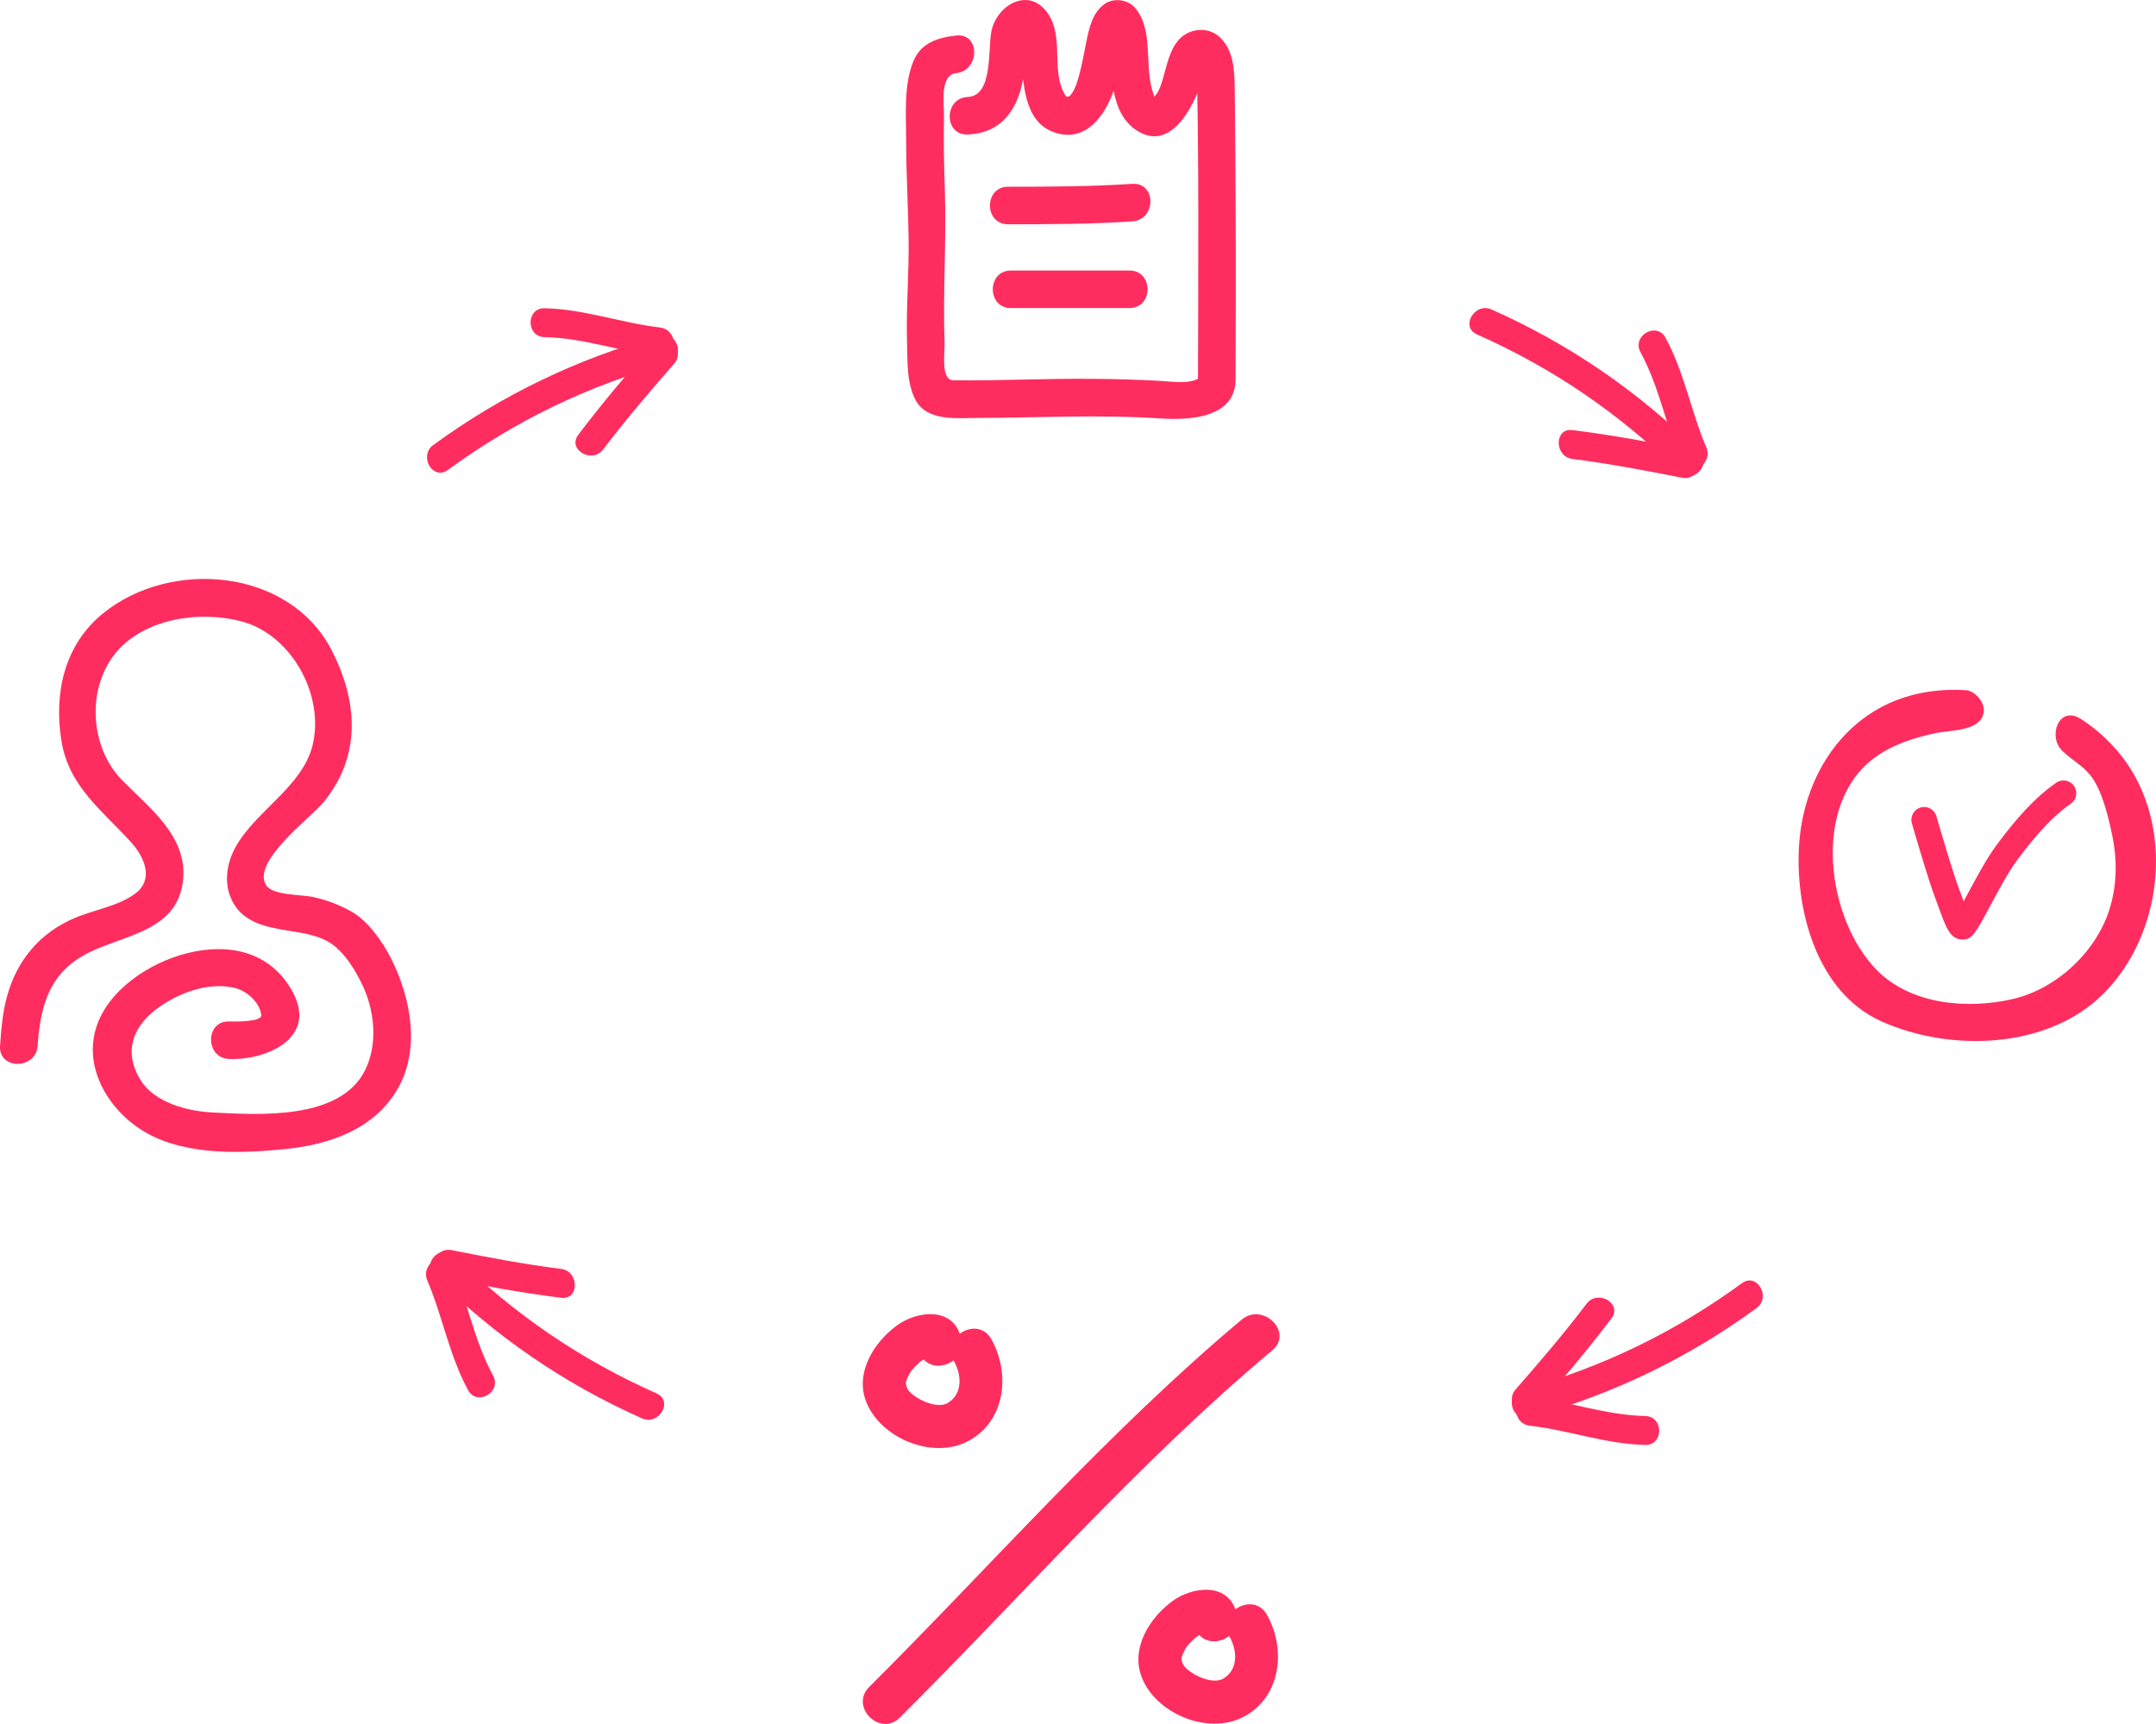 <?xml version="1.0" encoding="utf-8"?>
<!-- Generator: Adobe Illustrator 16.0.0, SVG Export Plug-In . SVG Version: 6.00 Build 0)  -->
<!DOCTYPE svg PUBLIC "-//W3C//DTD SVG 1.1//EN" "http://www.w3.org/Graphics/SVG/1.1/DTD/svg11.dtd">
<svg version="1.1" xmlns="http://www.w3.org/2000/svg" xmlns:xlink="http://www.w3.org/1999/xlink" x="0px" y="0px"
	 width="253.498px" height="202.689px" viewBox="0 0 253.498 202.689" enable-background="new 0 0 253.498 202.689"
	 xml:space="preserve">
<g id="Layer_1">
	<g>
		<g id="Layer_1_3_">
			<g>
				<g>
					<path fill="#FF2D5F" d="M244.619,84.5c-2.517-1.575-3.87,2.036-2.175,3.74c1.068,1.071,2.416,1.742,3.37,2.956
						c1.401,1.775,2.172,5.188,2.604,7.368c0.518,2.624,0.461,5.336-0.262,7.918c-1.473,5.254-6.238,9.74-11.445,10.964
						c-5.312,1.248-12.004,0.697-16.02-3.371c-5.927-6.004-7.762-19.504-0.27-24.996c2.154-1.58,4.711-2.367,7.295-2.906
						c1.711-0.356,5.587-0.172,5.535-2.777c-0.02-0.952-1.094-2.181-2.095-2.245c-12.176-0.763-18.913,8.431-19.607,17.961
						c-0.56,7.675,2.004,17.548,9.67,20.976c8.149,3.644,19.659,3.296,26.214-3.368c6.727-6.834,8.162-18.796,2.758-26.814
						C248.802,87.838,246.73,85.823,244.619,84.5z"/>
				</g>
				<g>
					<g>
						<path fill="#FF2D5F" d="M230.739,110.466c-1.439,0-1.959-1.454-2.822-3.863c-0.141-0.393-0.275-0.764-0.391-1.062
							c-0.703-1.783-2.268-7.142-2.73-8.742c-0.233-0.796,0.227-1.629,1.023-1.858c0.793-0.235,1.629,0.228,1.859,1.025
							c0.936,3.231,2.119,7.155,2.64,8.474c0.128,0.322,0.271,0.725,0.424,1.149c0.042,0.114,0.089,0.244,0.138,0.385
							c0.162-0.298,0.326-0.603,0.479-0.887c1.009-1.878,2.264-4.216,3.357-5.682c1.271-1.702,3.893-5.213,7.059-7.385
							c0.685-0.468,1.619-0.294,2.088,0.391c0.469,0.683,0.295,1.616-0.389,2.087c-2.759,1.89-5.177,5.131-6.341,6.688
							c-0.973,1.304-2.169,3.531-3.129,5.32C232.245,109.783,231.88,110.466,230.739,110.466z"/>
					</g>
				</g>
			</g>
		</g>
		<g>
			<g>
				<path fill="#FF2D5F" d="M4.421,122.955c0.338-4.857,1.449-8.682,6.008-10.947c4.328-2.15,10.479-2.539,11.099-8.562
					c0.528-5.12-3.985-8.474-7.181-11.729c-3.806-3.874-4.207-10.873-0.65-15.063c3.406-4.012,9.971-4.892,14.779-3.574
					c5.878,1.61,9.73,8.767,8.264,14.585c-1.227,4.863-6.648,7.639-9.031,11.905c-0.991,1.775-1.371,3.915-0.635,5.844
					c1.15,3.017,4.112,3.578,6.995,4.037c1.911,0.305,3.947,0.605,5.444,1.928c1.302,1.146,2.203,2.637,2.973,4.171
					c1.551,3.085,2.006,7.14,0.434,10.287c-2.95,5.909-12.527,5.232-17.982,4.958c-2.875-0.146-6.731-1.137-8.387-3.774
					c-2.158-3.437-0.854-6.49,2.165-8.615c2.479-1.746,5.844-2.964,8.878-2.255c1.4,0.328,2.978,1.707,3.123,3.206
					c0.082,0.835-3.33,0.753-3.768,0.739c-2.849-0.098-2.839,4.318,0,4.414c4.452,0.152,10.425-2.499,7.44-7.928
					c-2.596-4.722-7.466-5.75-12.426-4.501c-4.381,1.103-9.375,4.356-10.7,8.888c-1.471,5.034,1.913,10.034,6.125,12.326
					c4.723,2.57,11.076,2.33,16.275,1.792c5.156-0.533,10.328-2.339,13.068-7.022c2.741-4.682,1.57-10.758-0.729-15.332
					c-0.997-1.983-2.728-4.477-4.72-5.581c-1.436-0.796-2.883-1.338-4.486-1.692c-1.233-0.271-4.651-0.183-5.453-1.31
					c-1.945-2.743,5.222-8.021,6.706-9.835c4.469-5.464,4.028-11.877,0.944-17.871c-4.945-9.606-18.889-10.812-26.877-4.327
					c-4.549,3.691-5.785,9.345-4.904,14.928c0.864,5.458,4.805,8.214,8.262,12.055c1.502,1.671,2.648,4.29,0.443,5.949
					c-1.998,1.505-4.934,1.929-7.215,2.915c-4.067,1.758-6.727,4.971-7.885,9.215c-0.512,1.868-0.678,3.853-0.811,5.777
					C-0.188,125.799,4.228,125.78,4.421,122.955L4.421,122.955z"/>
			</g>
		</g>
		<g>
			<g>
				<g>
					<path fill="#FF2D5F" d="M112.437,4.179c-2.098,0.23-4.08,0.809-4.992,2.902c-1.229,2.815-0.9,6.531-0.9,9.521
						c0,3.779,0.227,7.555,0.287,11.333c0.065,4.116-0.307,8.209-0.184,12.327c0.066,2.22-0.071,4.82,1.037,6.826
						c1.359,2.469,4.873,2.056,7.193,2.049c7.203-0.023,14.361-0.416,21.561,0.06c3.383,0.224,8.829-0.023,8.836-4.595
						c0.004-2.987,0.017-5.977,0.023-8.965c0.016-8.448-0.028-16.893-0.125-25.338c-0.025-2.07-0.139-4.394-1.73-5.909
						c-1.358-1.295-3.551-1.092-4.787,0.225c-1.149,1.222-1.467,3.122-1.931,4.673c-0.216,0.715-0.452,1.483-0.966,2.043
						c-0.076,0.083,0.094,0.351-0.16-0.359c-1.113-3.114,0.092-7.229-2.045-9.946c-0.855-1.089-2.626-1.357-3.741-0.514
						c-1.343,1.015-1.716,2.632-2.044,4.204c-0.364,1.753-0.639,3.515-1.219,5.216c-0.121,0.357-0.832,2.013-1.301,1.257
						c-1.714-2.754-0.119-6.729-1.999-9.547c-2.19-3.281-6.007-1.133-6.678,2.007c-0.438,2.054,0.226,7.623-2.776,7.748
						c-2.837,0.12-2.848,4.535,0,4.416c4.189-0.176,6.07-3.274,6.586-7.106c0.2-1.492,0.209-3.038,0.594-4.499
						c0.172-0.646-0.705,0.912-1.389-0.114c0.344,0.519,0.355,1.433,0.419,2.046c0.339,3.196,0.188,8.046,3.869,9.393
						c4.015,1.469,6.419-2.435,7.324-5.696c0.462-1.67,0.675-3.398,1.081-5.08c0.01-0.034,0.166-0.639,0.176-0.662
						c0.038-0.074,0.076-0.148,0.117-0.222c-0.558,0.669-1.312,0.708-2.266,0.12c-0.493-0.413-0.212-0.369-0.074,0.18
						c0.107,0.417,0.146,0.848,0.189,1.275c0.342,3.3,0.067,7.77,3.178,9.853c4,2.681,6.787-2.773,7.639-5.712
						c0.201-0.694,0.363-1.415,0.713-2.053c-0.494,0.031-0.992,0.062-1.484,0.093c0.107,0.325,0.181,0.659,0.219,1.001
						c0.062,0.552,0.061,1.115,0.071,1.672c0.03,1.658,0.064,3.317,0.081,4.977c0.074,6.787,0.055,13.574,0.043,20.361
						c-0.005,2.59-0.014,5.183-0.021,7.773c0,0.293-0.002,0.586-0.002,0.879c0,0.654-0.154,0.352,0.138,0.153
						c-1.115,0.76-3.298,0.409-4.558,0.338c-5.332-0.3-10.621-0.293-15.957-0.159c-2.795,0.068-5.589,0.12-8.385,0.09
						c-1.523-0.017-0.99-3.264-1.035-4.449c-0.215-5.992,0.234-11.979,0.03-17.982c-0.095-2.84-0.163-5.679-0.102-8.52
						c0.033-1.508-0.542-4.947,1.446-5.166C115.233,8.285,115.264,3.865,112.437,4.179L112.437,4.179z"/>
				</g>
			</g>
			<g>
				<g>
					<path fill="#FF2D5F" d="M118.531,26.369c4.871,0,9.741-0.015,14.603-0.34c2.828-0.188,2.846-4.605,0-4.415
						c-4.861,0.325-9.731,0.339-14.603,0.34C115.685,21.955,115.685,26.369,118.531,26.369L118.531,26.369z"/>
				</g>
			</g>
			<g>
				<g>
					<path fill="#FF2D5F" d="M118.866,36.221c4.643,0,9.283,0,13.926,0c2.848,0,2.848-4.417,0-4.417c-4.643,0-9.283,0-13.926,0
						C116.019,31.804,116.019,36.221,118.866,36.221L118.866,36.221z"/>
				</g>
			</g>
		</g>
		<g>
			<g>
				<g>
					<path fill="#FF2D5F" d="M113.011,157.383c-0.824-3.779-5.137-3.325-7.576-1.53c-2.694,1.981-4.93,5.553-3.589,8.968
						c1.671,4.247,7.721,6.766,11.841,4.691c4.52-2.273,5.168-7.952,2.883-12.042c-1.602-2.868-6.005-0.3-4.399,2.57
						c0.902,1.614,1.038,3.841-0.729,4.909c-1.433,0.866-4.409-0.788-4.784-1.741c-0.2-0.514-0.169-0.741,0.007-1.141
						c0.354-0.811,0.609-1.081,1.241-1.691c0.362-0.352,0.271-0.251,0.523-0.425c0.139-0.09,0.279-0.175,0.424-0.257
						c0.647-0.374-0.426,0.121,0.225-0.117c0.547-0.198,0.236-0.061-0.091-0.119c-0.229-0.073-0.429-0.197-0.598-0.369
						c-0.111-0.097-0.399-0.856-0.29-0.35C108.798,161.948,113.71,160.586,113.011,157.383L113.011,157.383z"/>
				</g>
			</g>
			<g>
				<g>
					<path fill="#FF2D5F" d="M145.417,189.789c-0.825-3.781-5.139-3.325-7.578-1.532c-2.693,1.982-4.931,5.554-3.587,8.969
						c1.669,4.247,7.722,6.764,11.839,4.692c4.52-2.275,5.172-7.953,2.885-12.043c-1.604-2.868-6.006-0.299-4.4,2.571
						c0.902,1.614,1.038,3.838-0.73,4.907c-1.433,0.868-4.406-0.787-4.781-1.74c-0.202-0.514-0.169-0.741,0.006-1.141
						c0.354-0.812,0.611-1.082,1.242-1.692c0.363-0.351,0.271-0.251,0.523-0.423c0.138-0.092,0.279-0.178,0.425-0.257
						c0.646-0.376-0.427,0.12,0.224-0.118c0.546-0.198,0.236-0.061-0.092-0.12c-0.229-0.074-0.428-0.196-0.596-0.37
						c-0.113-0.096-0.402-0.854-0.292-0.35C141.204,194.354,146.114,192.991,145.417,189.789L145.417,189.789z"/>
				</g>
			</g>
			<g>
				<g>
					<path fill="#FF2D5F" d="M145.993,155.156c-15.73,13.181-29.277,28.729-43.793,43.183c-2.327,2.32,1.275,5.923,3.605,3.602
						c14.513-14.453,28.06-30.001,43.79-43.181C152.116,156.648,148.492,153.062,145.993,155.156L145.993,155.156z"/>
				</g>
			</g>
		</g>
		<g>
			<g>
				<g>
					<path fill="#FF2D5F" d="M52.655,55.257c7.907-5.774,16.424-9.894,25.861-12.508c2.107-0.584,1.211-3.862-0.902-3.277
						c-9.702,2.688-18.54,6.913-26.674,12.854C49.19,53.603,50.884,56.552,52.655,55.257L52.655,55.257z"/>
				</g>
			</g>
			<g>
				<g>
					<path fill="#FF2D5F" d="M77.612,38.506c-4.59-0.54-8.926-2.166-13.586-2.264c-2.191-0.046-2.188,3.35,0,3.396
						c4.629,0.097,9.009,1.727,13.586,2.265C79.784,42.157,79.761,38.759,77.612,38.506L77.612,38.506z"/>
				</g>
			</g>
			<g>
				<g>
					<path fill="#FF2D5F" d="M76.864,40.363c-3.062,3.503-6.066,7.046-8.871,10.76c-1.32,1.749,1.631,3.438,2.934,1.714
						c2.629-3.481,5.471-6.789,8.339-10.074C80.7,41.123,78.307,38.709,76.864,40.363L76.864,40.363z"/>
				</g>
			</g>
		</g>
		<g>
			<g>
				<g>
					<path fill="#FF2D5F" d="M173.659,39.318c8.949,3.979,16.771,9.309,23.74,16.189c1.561,1.54,3.963-0.861,2.401-2.401
						c-7.161-7.072-15.226-12.629-24.427-16.721C173.392,35.504,171.662,38.432,173.659,39.318L173.659,39.318z"/>
				</g>
			</g>
			<g>
				<g>
					<path fill="#FF2D5F" d="M200.626,52.604c-1.814-4.25-2.574-8.814-4.807-12.907c-1.05-1.923-3.982-0.209-2.932,1.715
						c2.216,4.063,2.996,8.671,4.807,12.907C198.553,56.328,201.479,54.596,200.626,52.604L200.626,52.604z"/>
				</g>
			</g>
			<g>
				<g>
					<path fill="#FF2D5F" d="M198.66,52.895c-4.571-0.91-9.146-1.745-13.771-2.33c-2.17-0.274-2.145,3.126,0,3.397
						c4.321,0.546,8.596,1.358,12.867,2.208C199.896,56.595,200.808,53.32,198.66,52.895L198.66,52.895z"/>
				</g>
			</g>
		</g>
		<g>
			<g>
				<g>
					<path fill="#FF2D5F" d="M204.814,150.867c-7.907,5.775-16.424,9.896-25.86,12.51c-2.107,0.584-1.212,3.859,0.902,3.275
						c9.702-2.688,18.539-6.912,26.672-12.852C208.279,152.523,206.587,149.574,204.814,150.867L204.814,150.867z"/>
				</g>
			</g>
			<g>
				<g>
					<path fill="#FF2D5F" d="M179.858,167.619c4.59,0.538,8.924,2.167,13.586,2.264c2.191,0.047,2.188-3.351,0-3.396
						c-4.631-0.096-9.011-1.728-13.586-2.264C177.685,163.966,177.71,167.366,179.858,167.619L179.858,167.619z"/>
				</g>
			</g>
			<g>
				<g>
					<path fill="#FF2D5F" d="M180.606,165.763c3.061-3.503,6.065-7.047,8.869-10.76c1.322-1.749-1.631-3.44-2.932-1.715
						c-2.63,3.481-5.471,6.788-8.339,10.072C176.771,165.003,179.162,167.415,180.606,165.763L180.606,165.763z"/>
				</g>
			</g>
		</g>
		<g>
			<g>
				<g>
					<path fill="#FF2D5F" d="M77.204,163.832c-8.947-3.979-16.771-9.309-23.738-16.188c-1.559-1.54-3.963,0.862-2.402,2.401
						c7.162,7.072,15.225,12.631,24.426,16.719C77.474,167.646,79.201,164.72,77.204,163.832L77.204,163.832z"/>
				</g>
			</g>
			<g>
				<g>
					<path fill="#FF2D5F" d="M50.237,150.545c1.816,4.252,2.574,8.815,4.807,12.908c1.049,1.924,3.983,0.209,2.934-1.715
						c-2.218-4.063-2.996-8.67-4.807-12.906C52.312,146.822,49.386,148.554,50.237,150.545L50.237,150.545z"/>
				</g>
			</g>
			<g>
				<g>
					<path fill="#FF2D5F" d="M52.204,150.257c4.57,0.909,9.147,1.745,13.771,2.329c2.17,0.275,2.143-3.125,0-3.396
						c-4.323-0.546-8.598-1.357-12.867-2.207C50.97,146.557,50.059,149.828,52.204,150.257L52.204,150.257z"/>
				</g>
			</g>
		</g>
	</g>
</g>
<g id="Layer_2">
</g>
</svg>

